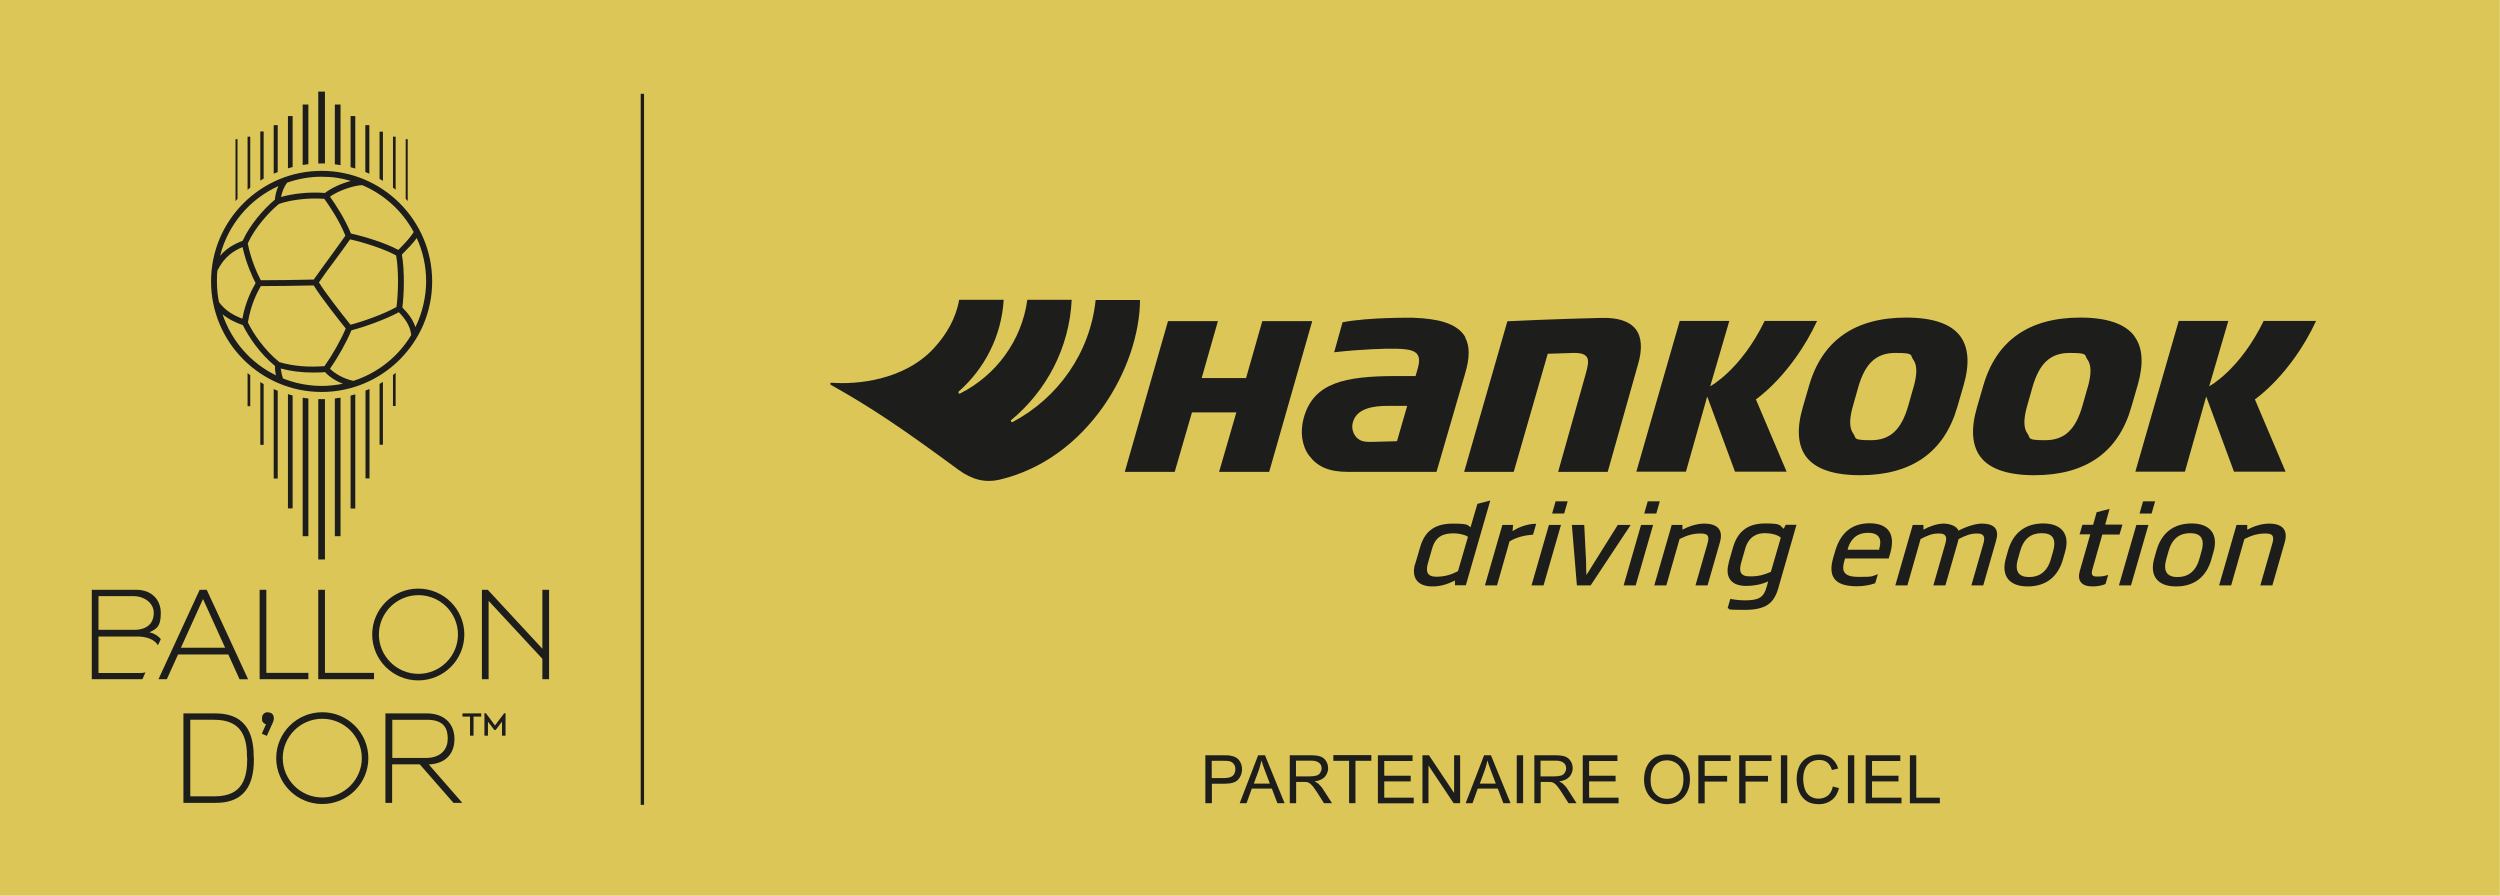<svg xmlns="http://www.w3.org/2000/svg" viewBox="0 0 1492.5 534.7"><defs><style>      .cls-1 {        fill: #1d1d1b;      }      .cls-1, .cls-2, .cls-3, .cls-4 {        stroke-width: 0px;      }      .cls-2 {        fill: #1d1d1b;      }      .cls-3 {        fill: #dbc657;      }      .cls-5 {        stroke: #1d1e1c;        stroke-miterlimit: 10;        stroke-width: 2px;      }      .cls-5, .cls-4 {        fill: #1d1e1c;      }    </style></defs><g id="Background"><rect class="cls-3" x="0" y="0" width="1492.4" height="534.7"></rect></g><g id="Logo"><g><g><path class="cls-2" d="M184.1,405.5h-29.1v-53.4h4v49.6h25.1v3.8ZM194,352.1h-4v53.4h33.3v-3.8h-29.3v-49.6ZM323.8,352.1v35.2l-32.6-35.2h-3.5v53.4h4v-46.8l32.1,34.6v12.2h4v-53.4h-4ZM143,405.5l-6.7-14.8h-30l-6.7,14.8h-5l24.6-53.4h4.3v.2c.1,0,24.6,53.2,24.6,53.2h-5ZM134.4,386.7l-13.2-29.1-13.2,29.1h26.4ZM277.2,378.8c0,15.1-12.3,27.4-27.5,27.4s-27.5-12.3-27.5-27.4,12.3-27.4,27.5-27.4,27.5,12.3,27.5,27.4ZM273.4,378.8c0-13-10.6-23.5-23.6-23.5s-23.6,10.6-23.6,23.5,10.6,23.5,23.6,23.5,23.6-10.6,23.6-23.5ZM159.9,425.2c-2.1,0-3.5,1.4-3.5,3.6s.4,2.1,1,2.8c.4.4.8.6,1.4.8l-2.5,5.6,3,1.3,3.7-8.2c.3-.8.5-1.6.5-2.2,0-2.3-1.3-3.6-3.5-3.6ZM151.6,452.6c0,11.5-2.4,26.7-22.8,26.7h-19.3v-53.4h19c20.6,0,23,15.2,23,26.7ZM147.5,452.6c0-11.3-2.3-22.9-19.6-22.9h-14.3v45.7h14.7c17,0,19.3-11.6,19.3-22.9ZM256,456.4l20,22.9h-5.3l-20.1-23h-16.5v23h-4v-53.4h24.7c10.2,0,16.5,5.9,16.5,15.3s-5.9,14.8-15.5,15.2ZM254.2,452.5c9.7,0,13.1-5.9,13.1-11.4s-1.6-11.4-12.4-11.4h-20.7v22.8h20ZM219.9,452.6c0,15.1-12.3,27.4-27.5,27.4s-27.5-12.3-27.5-27.4,12.3-27.4,27.5-27.4,27.5,12.3,27.5,27.4ZM216,452.6c0-13-10.6-23.5-23.6-23.5s-23.6,10.6-23.6,23.5,10.6,23.5,23.6,23.5,23.6-10.6,23.6-23.5ZM86.9,401.3l-1.9,4.2c-.5,0-.9,0-1.4,0h-28.8v-53.4h26.6c8.8,0,14.6,5.6,14.6,13.9s-2.6,9.4-6.8,11.5c2.9.6,5.5,2.3,6.8,4.1l-1.7,3.6c-2.1-3.4-6.6-5.2-12.3-5.2h-23.2v21.8h24.5c1.3,0,2.5-.1,3.6-.4ZM58.8,376h21.3c7.5,0,11.7-3.7,11.7-10.1s-6.4-10-11.7-10h-21.3v20.1Z"></path><path class="cls-2" d="M192,102c-36.4,0-66,29.6-66,66s29.6,66,66,66,66-29.6,66-66-29.6-66-66-66ZM209.2,193.8c-5.5-6.8-15.3-19.4-18.8-25.2,2.4-3.6,6.1-8.6,9.7-13.4,3.2-4.4,6.5-8.8,8.9-12.3,8.6,1.9,20.6,5.8,27.5,9.6,1.7,9.8,1.2,23.4.2,30.8-8.1,4.5-20.6,8.8-27.6,10.6ZM193.8,218.6c-10.1.7-18.7,0-27-2.4-8.7-7-15.4-16.7-18.8-23.7,1.7-10.8,5.8-18.4,7.7-21.7,7.8,0,24.5-.2,31.6-.4,4.1,6.9,16.1,22,19.1,25.7-3,7.1-8,15.9-12.7,22.5ZM144.8,190.3c-5-1.9-10.2-4.6-14.1-10-.8-4-1.2-8.1-1.2-12.3s.1-4.3.3-6.5c4.2-8.4,9.6-11.7,15-14,2.2,10.1,6.1,18.2,7.8,21.5-1.9,3.3-6,10.7-7.9,21.3ZM166.7,121.7c5.9-2.1,16.6-3.8,26.9-3,3.4,4.7,9.1,13.2,12.6,22-2.4,3.5-5.8,8-9,12.5-3.6,5-7.4,10.1-9.9,13.7-7,.2-23.8.4-31.6.4-1.8-3.4-5.8-11.7-7.8-22,4.2-9.2,12.5-18.6,18.7-23.6ZM240,151.9c3.3-3.3,6.5-6.6,8.8-9.8,3.6,7.9,5.6,16.6,5.6,25.8s-2.3,19.1-6.4,27.4c-1.6-4.9-4.8-8.7-7.8-11.7,1-7.6,1.5-21.6-.3-31.8ZM247,138.5c-2,3.3-5.7,7.2-9.2,10.7-7.4-4-19.4-7.8-28.3-9.8-3.5-8.7-9-17-12.5-22,4.8-3.4,13.2-6.5,19.2-6.9,13.2,5.6,24.1,15.5,30.8,28.1ZM209.5,108c-5.7,1.5-11.7,4.2-15.5,7.2-9.7-.8-19.6.5-26.2,2.4.5-2.8,1.7-6.1,3.7-8.6,6.4-2.2,13.3-3.5,20.4-3.5s11.9.9,17.5,2.5ZM166.2,111.1c-1.3,2.8-1.9,5.8-2.1,8.1-6.4,5.3-14.9,14.9-19.2,24.5-4.5,1.8-9.3,4.1-13.5,9,4.7-18.6,17.7-33.9,34.8-41.6ZM132.7,187.5c3.7,3.1,8,5.1,12.3,6.6,3.5,7.2,10.3,17.1,19.2,24.4-.1,1.6.1,3.7.6,5.6-15.1-7.3-26.7-20.6-32-36.7ZM169,226c-.7-1.8-1.2-4.2-1.4-6,6,1.6,12.3,2.4,19.1,2.4s4.8-.1,7.3-.3c2.4,2.7,6.3,5.3,10.7,7-4.1.8-8.3,1.3-12.6,1.3-8.1,0-15.9-1.6-23-4.4ZM211,227.4c-6.3-1.4-11.4-4.6-14-7.3,4.8-6.8,9.8-15.7,12.8-22.9,7-1.8,19.8-6.2,28.3-10.8,3.3,3.4,6.8,7.8,7.4,13.6-7.7,12.9-20,22.7-34.6,27.4Z"></path><g><g><path class="cls-2" d="M234.6,223.9v18.5h1.6v-19.8c-.5.4-1.1.8-1.6,1.3Z"></path><path class="cls-2" d="M226.6,229.2v36.3h2v-37.5c-.7.4-1.3.8-2,1.2Z"></path><path class="cls-2" d="M218.2,233.3v52.3c-.2,0-.2,0-.2,0h2.6v-53.4c-.8.3-1.6.7-2.4,1Z"></path><path class="cls-2" d="M209.3,236.2v67.4c0,0,0,0,0,0h2.8v-68.2c-.9.3-1.8.5-2.8.8Z"></path><path class="cls-2" d="M199.9,237.9v82.2c.2,0,.2,0,.2,0h3.2v-82.7c-1.1.2-2.2.3-3.4.5Z"></path><path class="cls-2" d="M192,238.3c-.7,0-1.3,0-2,0v95.7h4v-95.7c-.7,0-1.3,0-2,0Z"></path><path class="cls-2" d="M180.7,237.4v82.7h3.2s0,0,.2,0v-82.2c-1.1-.1-2.3-.3-3.4-.5Z"></path><path class="cls-2" d="M174.7,303.5v-67.4c-.9-.2-1.8-.5-2.8-.8v68.2h2.8s0,0,0,0Z"></path><path class="cls-2" d="M165.8,285.6v-52.3c-.8-.3-1.6-.7-2.4-1v53.4h2.6s0,0-.2,0Z"></path><path class="cls-2" d="M155.4,228.1v37.5h2v-36.3c-.7-.4-1.3-.8-2-1.2Z"></path><path class="cls-2" d="M147.8,222.7v19.8h1.6v-18.5c-.5-.4-1.1-.8-1.6-1.3Z"></path></g><g><path class="cls-2" d="M243.4,120v-36.9h-1.2v35.6c.4.4.8.8,1.2,1.3Z"></path><path class="cls-2" d="M236.2,113.3v-31.7h-1.6v30.4c.5.4,1.1.8,1.6,1.3Z"></path><path class="cls-2" d="M228.6,107.9v-29.3h-2v28.2c.7.4,1.3.8,2,1.2Z"></path><path class="cls-2" d="M220.5,103.7v-29h-2.4v28c.8.3,1.6.7,2.4,1Z"></path><path class="cls-2" d="M212.1,100.5v-31.2h-2.8v30.5c.9.2,1.8.5,2.8.8Z"></path><path class="cls-2" d="M203.3,98.5v-36.1h-3.4v35.7c1.1.1,2.3.3,3.4.5Z"></path><path class="cls-2" d="M192,97.6c.7,0,1.3,0,2,0v-42.9h-4v42.9c.7,0,1.3,0,2,0Z"></path><path class="cls-2" d="M184.1,98.1v-35.7h-3.4v36.1c1.1-.2,2.2-.3,3.4-.5Z"></path><path class="cls-2" d="M174.7,99.8v-30.5h-2.8v31.2c.9-.3,1.8-.5,2.8-.8Z"></path><path class="cls-2" d="M165.8,102.7v-28h-2.4v29c.8-.3,1.6-.7,2.4-1Z"></path><path class="cls-2" d="M157.4,106.7v-28.2h-2v29.3c.7-.4,1.3-.8,2-1.2Z"></path><path class="cls-2" d="M149.4,112v-30.4h-1.6v31.7c.5-.4,1.1-.8,1.6-1.3Z"></path><path class="cls-2" d="M141.8,118.7v-35.6h-1.2v36.9c.4-.4.8-.9,1.2-1.3Z"></path></g></g></g><g><path class="cls-2" d="M287.2,427.8h-4.5v11.4h-2.1v-11.4h-4.5v-1.9h11.2v1.9Z"></path><polygon class="cls-2" points="295.5 433.1 290.1 425.8 289.2 425.8 289.2 439.2 291.3 439.2 291.3 430.8 295.1 435.8 295.9 435.8 299.7 430.8 299.7 439.2 301.8 439.2 301.8 425.8 301 425.8 295.5 433.1"></polygon></g></g></g><g id="Ebene_3" data-name="Ebene 3"><line class="cls-5" x1="383.5" y1="56" x2="383.5" y2="480.5"></line><g><path class="cls-4" d="M719.6,479.5v-28.6h10.8c1.9,0,3.4,0,4.4.3,1.4.2,2.6.7,3.5,1.3s1.7,1.6,2.3,2.8.9,2.5.9,3.9c0,2.4-.8,4.5-2.3,6.2s-4.3,2.5-8.4,2.5h-7.3v11.6h-3.8ZM723.4,464.5h7.4c2.4,0,4.2-.5,5.2-1.4s1.5-2.2,1.5-3.8-.3-2.2-.9-3.1-1.4-1.4-2.4-1.7c-.6-.2-1.8-.3-3.5-.3h-7.3v10.2Z"></path><path class="cls-4" d="M740.1,479.5l11-28.6h4.1l11.7,28.6h-4.3l-3.3-8.7h-12l-3.1,8.7h-4ZM748.4,467.8h9.7l-3-7.9c-.9-2.4-1.6-4.4-2-5.9-.4,1.8-.9,3.7-1.5,5.5l-3.1,8.4Z"></path><path class="cls-4" d="M770,479.5v-28.6h12.7c2.6,0,4.5.3,5.8.8s2.4,1.4,3.2,2.7,1.2,2.7,1.2,4.3-.7,3.7-2,5.1-3.3,2.3-6.1,2.7c1,.5,1.8,1,2.3,1.4,1.1,1,2.2,2.3,3.1,3.8l5,7.8h-4.8l-3.8-6c-1.1-1.7-2-3-2.7-3.9s-1.4-1.5-1.9-1.9-1.1-.6-1.7-.8c-.4,0-1.1-.1-2.1-.1h-4.4v12.7h-3.8ZM773.8,463.5h8.1c1.7,0,3.1-.2,4.1-.5s1.7-.9,2.2-1.7.8-1.6.8-2.6c0-1.4-.5-2.5-1.5-3.3s-2.5-1.3-4.7-1.3h-9.1v9.5Z"></path><path class="cls-4" d="M805.4,479.5v-25.3h-9.4v-3.4h22.7v3.4h-9.5v25.3h-3.8Z"></path><path class="cls-4" d="M822.6,479.5v-28.6h20.7v3.4h-16.9v8.8h15.8v3.4h-15.8v9.7h17.6v3.4h-21.4Z"></path><path class="cls-4" d="M849.2,479.5v-28.6h3.9l15,22.5v-22.5h3.6v28.6h-3.9l-15-22.5v22.5h-3.6Z"></path><path class="cls-4" d="M875,479.5l11-28.6h4.1l11.7,28.6h-4.3l-3.3-8.7h-12l-3.1,8.7h-4ZM883.3,467.8h9.7l-3-7.9c-.9-2.4-1.6-4.4-2-5.9-.4,1.8-.9,3.7-1.5,5.5l-3.1,8.4Z"></path><path class="cls-4" d="M905.5,479.5v-28.6h3.8v28.6h-3.8Z"></path><path class="cls-4" d="M916,479.5v-28.6h12.7c2.6,0,4.5.3,5.8.8s2.4,1.4,3.2,2.7,1.2,2.7,1.2,4.3-.7,3.7-2,5.1-3.3,2.3-6.1,2.7c1,.5,1.8,1,2.3,1.4,1.1,1,2.2,2.3,3.1,3.8l5,7.8h-4.8l-3.8-6c-1.1-1.7-2-3-2.7-3.9s-1.4-1.5-1.9-1.9-1.1-.6-1.7-.8c-.4,0-1.1-.1-2.1-.1h-4.4v12.7h-3.8ZM919.8,463.5h8.1c1.7,0,3.1-.2,4.1-.5s1.7-.9,2.2-1.7.8-1.6.8-2.6c0-1.4-.5-2.5-1.5-3.3s-2.5-1.3-4.7-1.3h-9.1v9.5Z"></path><path class="cls-4" d="M944.9,479.5v-28.6h20.7v3.4h-16.9v8.8h15.8v3.4h-15.8v9.7h17.6v3.4h-21.4Z"></path><path class="cls-4" d="M981.5,465.6c0-4.8,1.3-8.5,3.8-11.2s5.8-4,9.9-4,5,.6,7.1,1.9,3.7,3,4.9,5.3,1.7,4.8,1.7,7.7-.6,5.5-1.8,7.8-2.8,4-5,5.2-4.5,1.8-7,1.8-5.1-.7-7.2-2-3.7-3.1-4.8-5.3-1.6-4.6-1.6-7.1ZM985.4,465.7c0,3.5.9,6.2,2.8,8.2s4.2,3,7,3,5.2-1,7-3,2.8-4.9,2.8-8.5-.4-4.4-1.2-6.1-1.9-3.1-3.5-4-3.2-1.4-5.1-1.4c-2.7,0-5,.9-6.9,2.8s-2.9,4.9-2.9,9.2Z"></path><path class="cls-4" d="M1013.9,479.5v-28.6h19.3v3.4h-15.5v8.9h13.4v3.4h-13.4v13h-3.8Z"></path><path class="cls-4" d="M1038.3,479.5v-28.6h19.3v3.4h-15.5v8.9h13.4v3.4h-13.4v13h-3.8Z"></path><path class="cls-4" d="M1063.2,479.5v-28.6h3.8v28.6h-3.8Z"></path><path class="cls-4" d="M1094.1,469.5l3.8,1c-.8,3.1-2.2,5.5-4.3,7.1s-4.6,2.5-7.6,2.5-5.6-.6-7.5-1.9-3.4-3.1-4.4-5.5-1.5-4.9-1.5-7.7.6-5.6,1.7-7.8,2.8-3.9,4.9-5.1,4.4-1.7,6.9-1.7,5.3.7,7.2,2.2,3.3,3.5,4.1,6.2l-3.7.9c-.7-2.1-1.6-3.6-2.9-4.6s-2.9-1.4-4.8-1.4-4,.5-5.5,1.6-2.5,2.5-3.1,4.2-.9,3.6-.9,5.5.4,4.6,1.1,6.4,1.8,3.2,3.3,4.1,3.1,1.3,4.9,1.3,3.9-.6,5.4-1.8,2.5-3,3-5.4Z"></path><path class="cls-4" d="M1103.2,479.5v-28.6h3.8v28.6h-3.8Z"></path><path class="cls-4" d="M1113.8,479.5v-28.6h20.7v3.4h-16.9v8.8h15.8v3.4h-15.8v9.7h17.6v3.4h-21.4Z"></path><path class="cls-4" d="M1140.2,479.5v-28.6h3.8v25.3h14.1v3.4h-17.9Z"></path></g><g><g><path class="cls-4" d="M844.9,336.6l2.9-9.9c3-10.5,9.8-14.1,19.6-14.1s8.7,1,10.5,2.2l4.1-14,7.7-2-14.6,50.6h-6.5v-2.8c-4.6,2.2-8.5,3.5-13.4,3.5-10,0-12.5-6.3-10.4-13.5ZM876.3,320.4c-2.1-1.4-6-2-8.4-2-6.3,0-10.8,1.8-12.9,9l-2.5,8.7c-1.6,5.4-.2,8.2,4.9,8.2s9-1.2,13-3.3l6-20.6Z"></path><path class="cls-4" d="M915.1,319.2c-4.4.3-9.6,1.4-13.9,4l-7.5,26.3h-7.2l10.4-36.1h6.4l-.3,3.7c2.7-1.8,8-4.4,14.1-4.4l-1.9,6.6Z"></path><path class="cls-4" d="M921.5,349.5h-7.2l10.4-36.1h7.2l-10.4,36.1ZM933.8,306.6h-7.2l2.1-7.3h7.2l-2.1,7.3Z"></path><path class="cls-4" d="M949.8,349.5h-8.4l-3-36.1h7.4l1.1,22.2c0,2.3,0,4.6.2,7.7h0c2-3.1,3.3-5.4,4.8-7.7l13.9-22.2h7.7l-23.9,36.1Z"></path><path class="cls-4" d="M976.5,349.5h-7.2l10.4-36.1h7.2l-10.4,36.1ZM988.8,306.6h-7.2l2.1-7.3h7.2l-2.1,7.3Z"></path><path class="cls-4" d="M1019.4,349.5h-7.2l7-24.4c1.3-4.3,1.1-6.6-3.7-6.6s-8.2,1-12.8,3.3l-7.9,27.7h-7.2l10.4-36.1h6.4v2.8c4.2-2.2,8.9-3.6,13-3.6,8.7,0,11.3,4.4,9.4,11.1l-7.4,25.8Z"></path><path class="cls-4" d="M1032,335.9l2.6-9.1c3-10.3,9.6-14.3,19.2-14.3s8.6,1,11,3.2l1.3-2.4h6.4l-10.9,38c-2.6,8.9-7.4,12.8-20.2,12.8s-7.5-.5-10-1l1.6-5.6c2.6.6,6.1.9,8.7.9,8.1,0,11.2-1.6,12.9-7.8l1-3.5c-3.9,1.8-8.5,2.7-13.1,2.7-10.1,0-12.6-6.3-10.4-13.9ZM1063.1,321c-1.5-1.6-5.4-2.7-9.7-2.7s-9.4,1.9-11.5,9.2l-2.3,8c-1.7,5.8-.6,8.6,5.1,8.6s8.4-1,12.5-2.7l5.9-20.3Z"></path><path class="cls-4" d="M1127.5,333.4h-26l-.4,1.4c-1.7,5.8-.9,9.6,8.5,9.6s7.4-.3,11.5-1.6l-1.6,5.4c-3.6,1.3-7.7,1.8-11,1.8-12.8,0-17.4-5.4-14.1-16.9l1.2-4.1c3.5-12,11-16.6,20.6-16.6s15.9,5,12.3,17.8l-.9,3ZM1121.9,328.2v-.5c1.6-5.4.4-9.6-6.7-9.6s-10.6,4.3-12.1,9.6v.5c-.1,0,18.8,0,18.8,0Z"></path><path class="cls-4" d="M1184.1,349.5h-7.2l7.1-24.7c1.3-4.3.5-6.3-3.6-6.3s-6.7,1.1-11.1,3.3l-.3,1.2-7.6,26.5h-7.2l7.1-24.7c1.3-4.3.5-6.3-3.7-6.3s-6.4,1-11,3.3l-7.9,27.7h-7.2l10.4-36.1h6.4v2.8c3.8-2.1,8.4-3.6,12-3.6s7.9,1.4,8.9,4.2c5-2.6,10.4-4.2,13.8-4.2,8.2,0,10.6,3.7,8.6,10.4l-7.6,26.5Z"></path><path class="cls-4" d="M1231.6,333.9c-3,10.5-10.2,16.2-21.1,16.2s-16-6.2-13-16.8l1.3-4.6c3-10.5,10.2-16.2,21-16.2s16.1,6.2,13.1,16.8l-1.3,4.6ZM1225.7,329.1c2.2-7.8-.7-10.8-6.8-10.8s-10.7,3-12.9,10.8l-1.3,4.6c-2.2,7.8.8,10.8,6.7,10.8s10.8-3,13-10.8l1.3-4.6Z"></path><path class="cls-4" d="M1265.4,319.1h-10.3l-5.8,20.3c-1,3.4-.6,4.8,2.5,4.8s4.8-.3,6.8-1l-1.6,5.4c-2.1,1.1-5.4,1.5-7.8,1.5-6.4,0-9.2-3.3-7.6-9.1l6.3-22h-6.4l1.7-5.7h6.4l2.1-7.5,7.7-2-2.6,9.4h10.3l-1.7,5.7Z"></path><path class="cls-4" d="M1272.2,349.5h-7.2l10.4-36.1h7.2l-10.4,36.1ZM1284.5,306.6h-7.2l2.1-7.3h7.2l-2.1,7.3Z"></path><path class="cls-4" d="M1320.2,333.9c-3,10.5-10.2,16.2-21.1,16.2s-16-6.2-13-16.8l1.3-4.6c3-10.5,10.2-16.2,21-16.2s16.1,6.2,13.1,16.8l-1.3,4.6ZM1314.3,329.1c2.2-7.8-.7-10.8-6.8-10.8s-10.7,3-12.9,10.8l-1.3,4.6c-2.2,7.8.8,10.8,6.7,10.8s10.8-3,13-10.8l1.3-4.6Z"></path><path class="cls-4" d="M1356.6,349.5h-7.2l7-24.4c1.3-4.3,1.1-6.6-3.7-6.6s-8.2,1-12.8,3.3l-7.9,27.7h-7.2l10.4-36.1h6.4v2.8c4.2-2.2,8.9-3.6,13-3.6,8.7,0,11.3,4.4,9.4,11.1l-7.4,25.8Z"></path></g><g><path class="cls-1" d="M977.9,217.5l-18.1,64.2h-29.6l16.4-58.2c1.4-5,2.3-9,.3-10.9-1.8-1.7-4.3-1.9-7.5-1.9l-15.4.5-20.3,70.5h-29.6l25.8-89.9c3.5-.2,29.8-1.4,56-2,10-.3,16.9,2,20.6,6.7,3.6,4.6,4.1,11.8,1.4,21.1Z"></path><path class="cls-1" d="M1048.3,238.5l18.3,43.1h-30.8l-16.6-44.9-12.7,44.9h-29.6l25.9-90h29.6l-11.4,39s18.2-9.6,32.5-39h31.3c-15,32.2-36.5,46.8-36.5,46.8Z"></path><path class="cls-1" d="M1346.2,238.5l18.3,43.1h-30.8l-16.6-44.9-12.7,44.9h-29.6l25.9-90h29.6l-11.4,39s18.2-9.6,32.5-39h31.3c-15,32.2-36.5,46.8-36.5,46.8Z"></path><path class="cls-1" d="M1170.2,200.6c-5.5-7.3-16.4-11-32.2-11-30.7,0-50.2,13.7-58,40.7l-3.8,13.1c-3.7,12.8-2.9,22.6,2.1,29.3,5.5,7.3,16.4,11,32.2,11,30.7,0,50.2-13.7,58-40.7l3.8-13.1c3.7-12.8,2.9-22.6-2.1-29.3ZM1142.3,231.4l-3.1,10.9c-4.1,14.3-10.8,20.5-22.2,20.5s-8.6-1.2-10.5-3.8c-2.5-3.3-2.6-8.7-.2-17l3.1-10.9c4.1-14.3,10.8-20.4,22.2-20.4s8.6,1.2,10.5,3.8c2.5,3.3,2.6,8.7.2,17Z"></path><path class="cls-1" d="M1274.2,200.6c-5.5-7.3-16.4-11-32.2-11-30.7,0-50.2,13.7-58,40.7l-3.8,13.1c-3.7,12.8-2.9,22.6,2.1,29.3,5.5,7.3,16.4,11,32.2,11,30.7,0,50.2-13.7,57.9-40.7l3.8-13.1c3.7-12.8,3-22.6-2.1-29.3ZM1246.3,231.4l-3.1,10.9c-4.1,14.3-10.8,20.5-22.2,20.5s-8.6-1.2-10.5-3.8c-2.5-3.3-2.6-8.7-.2-17l3.1-10.9c4.1-14.3,10.8-20.4,22.2-20.4s8.6,1.2,10.5,3.8c2.5,3.3,2.6,8.7.2,17Z"></path><path class="cls-1" d="M874.9,201.5c-2.3-4.2-6.4-7.2-12.7-9.2-4.8-1.5-10.9-2.3-18.3-2.6-.3,0-26.5-.4-42.4,2.7l-5,17.9c16-1.8,31.1-2.3,37.6-2.1,7.1.2,10.5,1.2,12,3.3,1.4,1.8,1.5,4.6,0,9.5l-1,3.5h-11.2c-31.3,0-49.8,4-55.6,25.1-2.2,8.1-1.2,16.6,3.4,22.6,4.9,6.4,11.6,9.5,23,9.5h52.9l17.1-58.8c2.8-9.3,2.8-16.3,0-21.4ZM833.9,263.4l-14.4.4c-3.6,0-7,.2-9.7-2.7-1.8-1.9-3-5.1-2.3-8.3,1.9-9.1,12.4-10.5,21.1-10.5h11.5l-6.1,21.1Z"></path><polygon class="cls-1" points="753.6 191.7 743.9 225.7 717.4 225.7 727.1 191.7 697.3 191.7 671.5 281.7 701.3 281.7 711.6 246.2 738.1 246.2 727.8 281.7 757.7 281.7 783.4 191.7 753.6 191.7"></polygon><path class="cls-4" d="M654.1,179.1c-3.3,31.6-22.5,58.5-49.5,72.8-.8.4-1.5-.6-.8-1.2,20.9-17.4,34.6-42.9,36-71.7h-26.5c-3.3,24.4-18.7,45.1-40.1,55.9-.8.4-1.4-.6-.8-1.2,15.4-13.6,25.5-33,26.8-54.7h-26.6c-1.9,11.1-7.6,20.7-14.9,28.7-18,19.7-47,21.9-61.1,20.8,0,0-.7-.1-.9.4-.2.6.4.9.4.9,23.4,13.1,42.1,25.6,76,50.6,8.3,6.1,16.2,7.9,24.5,6,52.9-12.4,83.7-67.1,84-107.3h-26.5Z"></path></g></g></g></svg>